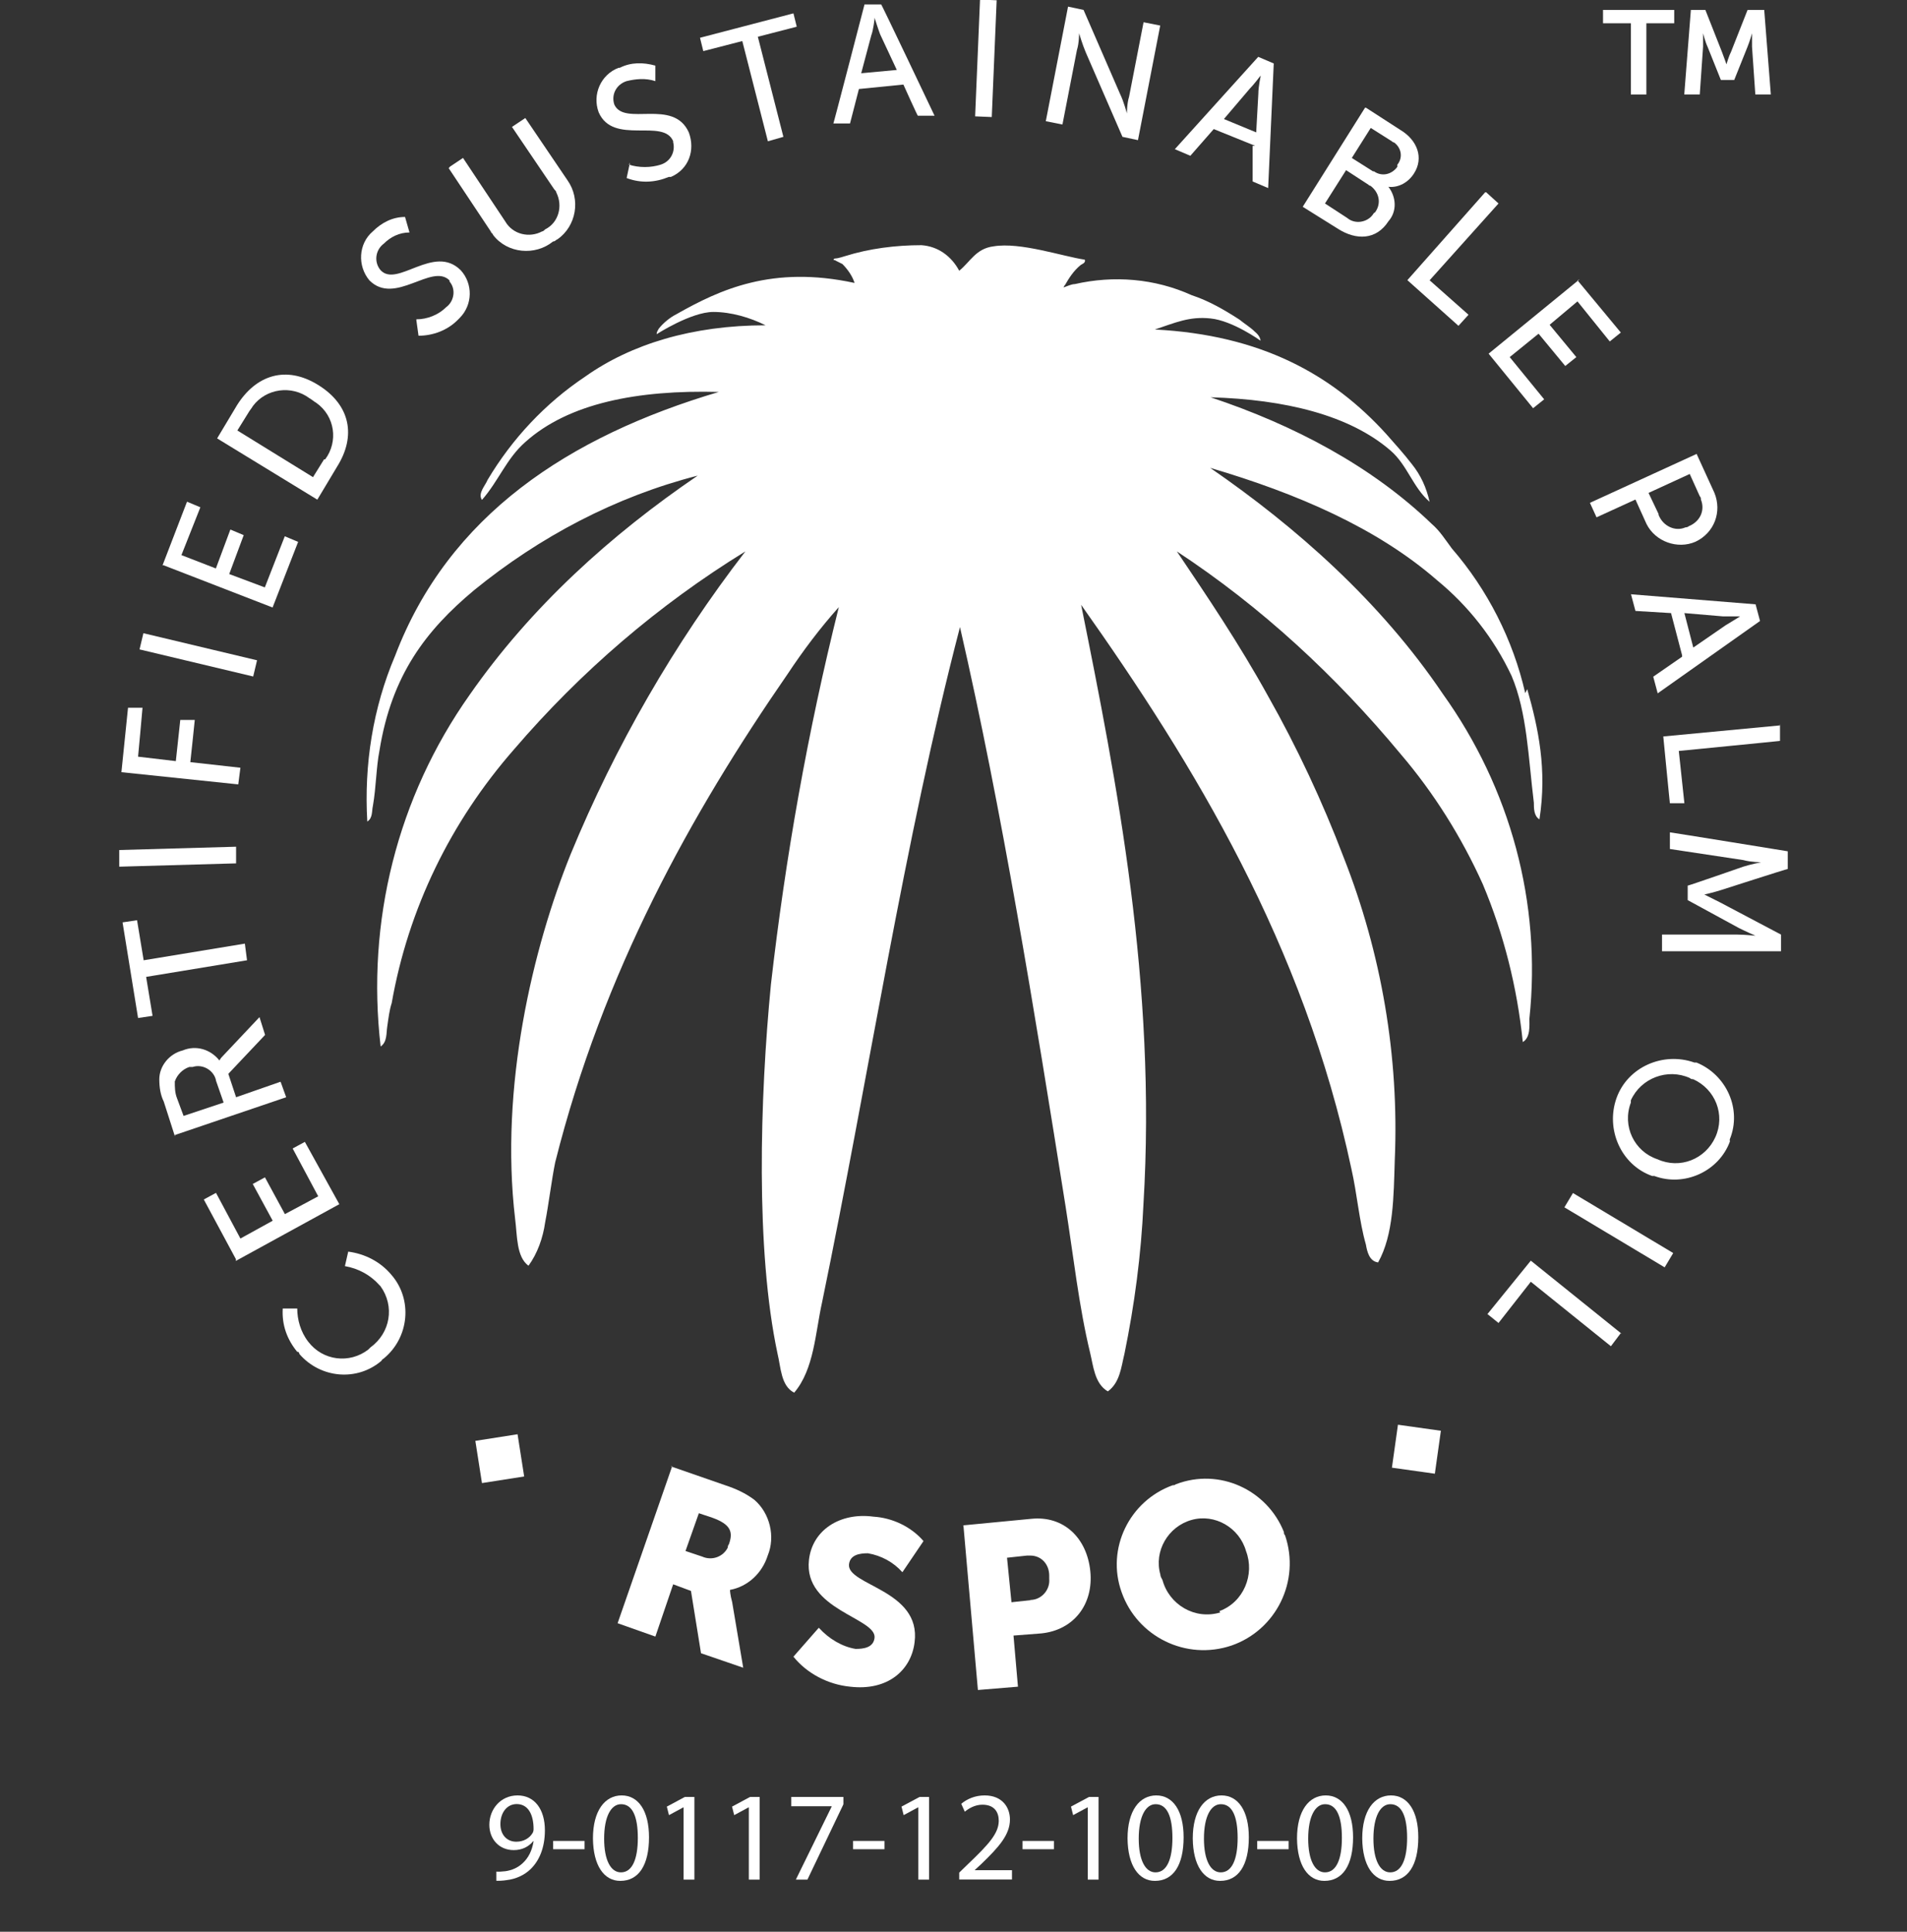 <?xml version="1.0" encoding="UTF-8"?>
<svg id="Ebene_1" xmlns="http://www.w3.org/2000/svg" version="1.1" viewBox="0 0 150 151.9">
  <rect x="0" y="0" width="150" height="151.9" fill="#333333" stroke="none"/>
  <!-- Generator: Adobe Illustrator 29.6.1, SVG Export Plug-In . SVG Version: 2.1.1 Build 9)  -->
  <defs>
    <style>
      .st0, .st1 {
        fill: #fff;
      }

      .st1 {
        fill-rule: evenodd;
      }
    </style>
  </defs>
  <g id="b">
    <g id="c">
      <g id="Group_644">
        <path id="Path_1492" class="st0" d="M23.38,106.3c-.79-.96-1.22-2.1-1.14-3.41h1.14c0,.87.26,1.84.87,2.62,1.14,1.49,3.24,1.75,4.72.61l.17-.17c1.57-1.14,1.92-3.24.79-4.81l-.09-.09c-.7-.79-1.66-1.31-2.71-1.49l.26-1.14c1.31.17,2.54.79,3.41,1.84,1.66,1.92,1.4,4.9-.61,6.56,0,0-.17.09-.17.17-1.92,1.66-4.81,1.4-6.47-.52,0,0,0-.09-.09-.17"/>
        <path id="Path_1493" class="st0" d="M18.57,99.04l-2.54-4.72.96-.52,1.92,3.59,2.54-1.4-1.57-2.89.96-.52,1.57,2.89,2.62-1.4-2.01-3.76.96-.52,2.71,4.9-8.14,4.46v-.09Z"/>
        <path id="Path_1494" class="st0" d="M13.75,89.33l-.87-2.71c-.26-.52-.35-1.14-.35-1.75,0-1.05.79-2.01,1.84-2.27,1.05-.44,2.19-.09,2.89.79h0c.09-.17.17-.26.35-.44l2.8-2.97.44,1.4-2.89,3.06.61,1.84,3.5-1.22.44,1.22-8.75,2.97h0v.09ZM16.99,84.95c-.17-.79-1.05-1.31-1.84-1.05h-.26c-.52.17-.96.61-1.14,1.14,0,.44,0,.87.17,1.31l.52,1.4,3.15-1.05-.61-1.75h0Z"/>
        <path id="Path_1495" class="st0" d="M11.48,76.73l.52,3.15-1.14.17-1.22-7.52,1.14-.17.52,3.15,7.96-1.31.17,1.31-7.96,1.31v-.09Z"/>
        <path id="Path_1496" class="st0" d="M9.38,68.15v-1.31l9.19-.26v1.31l-9.19.26Z"/>
        <path id="Path_1497" class="st0" d="M9.55,60.72l.52-5.07h1.14c0,.09-.35,3.85-.35,3.85l2.97.35.35-3.24h1.14c0,.09-.35,3.32-.35,3.32l3.94.44-.17,1.31s-9.19-.96-9.19-.96Z"/>
        <rect id="Rectangle_387" class="st0" x="14.94" y="46.9" width="1.31" height="9.19" transform="translate(-38.11 54.73) rotate(-76.6)"/>
        <path id="Path_1498" class="st0" d="M12.79,44.44l1.92-4.99,1.05.44-1.49,3.76,2.71,1.05,1.14-3.06,1.05.44-1.14,3.06,2.8,1.05,1.57-4.02,1.05.44-2.01,5.16-8.57-3.32h-.09Z"/>
        <path id="Path_1499" class="st0" d="M17.08,34.47l1.57-2.62c1.49-2.36,3.85-3.15,6.39-1.57s2.97,4.02,1.49,6.39l-1.57,2.62-7.87-4.81h0ZM25.57,36.13c1.05-1.4.79-3.41-.7-4.46-.17-.09-.35-.26-.52-.35-1.4-1.05-3.41-.79-4.46.61-.09.17-.26.35-.35.52l-.87,1.4,5.95,3.67.87-1.4h.09Z"/>
        <path id="Path_1500" class="st0" d="M32.74,25.11c.87,0,1.75-.35,2.36-.96.61-.44.79-1.4.26-2.01v-.09c-1.4-1.4-4.29,2.01-6.3,0-.96-1.14-.87-2.89.26-3.85h0c.7-.7,1.57-1.14,2.54-1.14l.35,1.22c-.79,0-1.49.35-2.01.87-.7.52-.79,1.49-.26,2.1h0c1.31,1.4,4.2-2.1,6.3,0,.96,1.05.96,2.71-.09,3.76l-.17.17c-.79.79-1.92,1.22-3.06,1.22l-.17-1.22h0v-.09Z"/>
        <path id="Path_1501" class="st0" d="M35.37,13.12l1.05-.7,3.32,4.99c.61,1.05,1.92,1.31,2.89.79.09,0,.17-.09.26-.17,1.05-.52,1.4-1.84.87-2.89,0-.09-.09-.17-.17-.26l-3.32-4.9,1.05-.7,3.32,4.9c1.05,1.49.7,3.59-.79,4.64-.09,0-.17.17-.35.17-1.4,1.14-3.59.96-4.72-.52,0-.09-.17-.17-.17-.26l-3.32-4.99h0l.09-.09Z"/>
        <path id="Path_1502" class="st0" d="M49.45,12.94c.79.26,1.75.26,2.54,0s1.14-1.05.96-1.75v-.09c-.79-1.84-4.72.35-5.86-2.27-.52-1.4.17-2.97,1.57-3.5h.09c.87-.44,1.84-.44,2.8-.17v1.22c-.79-.26-1.57-.17-2.27,0-.79.26-1.22,1.05-.96,1.84h0c.79,1.75,4.64-.52,5.86,2.19.52,1.4,0,2.89-1.4,3.5h-.17c-1.05.44-2.19.52-3.32.09l.26-1.22-.09.17Z"/>
        <path id="Path_1503" class="st0" d="M58.38,3.23l-3.06.79-.26-1.05,7.35-1.92.26,1.05-3.06.79,2.01,7.87-1.22.35s-2.01-7.87-2.01-7.87Z"/>
        <path id="Path_1504" class="st0" d="M71.06,6.65l-3.5.35-.7,2.71h-1.31c0,.09,2.45-9.36,2.45-9.36h1.31c0-.09,4.2,8.75,4.2,8.75h-1.31c0,.09-1.14-2.45-1.14-2.45ZM68.79,1.48s-.09.87-.26,1.31l-.79,2.97,2.8-.26-1.31-2.8c-.17-.44-.44-1.31-.44-1.31h0v.09Z"/>
        <rect id="Rectangle_388" class="st0" x="72.95" y="3.93" width="9.19" height="1.31" transform="translate(69.72 81.87) rotate(-87.6)"/>
        <path id="Path_1505" class="st0" d="M84.01.52l1.22.26,2.89,6.65c.26.52.52,1.49.52,1.49h0s0-.79.17-1.31l1.14-5.86,1.31.26-1.75,9.01-1.22-.26-2.89-6.65c-.26-.61-.52-1.49-.52-1.49h0s0,.79-.17,1.31l-1.14,5.86-1.31-.26,1.75-9.01h0Z"/>
        <path id="Path_1506" class="st0" d="M98.71,11.46l-3.24-1.31-1.84,2.1-1.22-.52,6.56-7.26,1.22.52-.44,9.8-1.22-.52v-2.8h.17ZM99.15,5.95s-.52.7-.87,1.05l-2.01,2.36,2.54,1.05.17-3.06c0-.52.17-1.31.17-1.31h0v-.09Z"/>
        <path id="Path_1507" class="st0" d="M107.46,8.48l2.71,1.75c1.31.79,1.84,2.19,1.05,3.41-.44.7-1.22,1.14-2.01,1.05h0c.61.79.7,1.92,0,2.71-.96,1.49-2.54,1.49-3.94.61l-2.8-1.75,4.9-7.79h.09ZM105.97,17.14c.61.52,1.57.35,2.01-.26,0,0,.09-.17.17-.17.52-.7.35-1.57-.35-2.1,0,0-.09,0-.17-.09l-1.75-1.14-1.66,2.62,1.75,1.14h0ZM108.07,13.47c.61.44,1.4.26,1.84-.35v-.17c.44-.52.35-1.31-.26-1.75,0,0-.09,0-.17-.09l-1.66-1.05-1.49,2.36,1.66,1.05h.09Z"/>
        <path id="Path_1508" class="st0" d="M116.91,15.13l.96.87-5.42,6.04,3.06,2.71-.79.87-4.02-3.59,6.12-6.91h.09Z"/>
        <path id="Path_1509" class="st0" d="M124.08,22.04l3.41,4.11-.87.7-2.54-3.15-2.19,1.84,2.1,2.54-.87.7-2.1-2.54-2.27,1.84,2.71,3.32-.87.7-3.5-4.29,7.17-5.86-.17.09Z"/>
        <path id="Path_1510" class="st0" d="M133.45,35.69l1.4,3.06c.61,1.49,0,3.15-1.49,3.85-1.4.61-3.15,0-3.85-1.4l-.87-1.92-3.06,1.4-.52-1.14,8.4-3.85h0ZM130.47,40.51c.35.87,1.31,1.31,2.1.96,0,0,.17,0,.26-.09.87-.35,1.31-1.22.96-2.1,0-.09,0-.17-.09-.26l-.79-1.75-3.24,1.49.79,1.66v.09Z"/>
        <path id="Path_1511" class="st0" d="M132.31,51.53l-.87-3.32-2.8-.17-.35-1.31,9.8.79.35,1.31-8.05,5.69-.35-1.31,2.27-1.57h0v-.09ZM136.95,48.47h-1.4l-3.06-.26.7,2.71,2.54-1.75c.44-.26,1.14-.7,1.14-.7h.09Z"/>
        <path id="Path_1512" class="st0" d="M140.01,56.95v1.31c.09,0-7.96.79-7.96.79l.44,4.11h-1.14c0,.09-.52-5.25-.52-5.25l9.19-.87v-.09Z"/>
        <path id="Path_1513" class="st0" d="M140.62,66.93v1.4c-.09,0-5.25,1.66-5.25,1.66-.52.17-1.31.35-1.31.35h0l1.22.61,4.81,2.54v1.31h-9.36v-1.31h5.95c.52,0,1.4.09,1.4.09h0s-.79-.35-1.31-.61l-4.02-2.19v-1.14c.09,0,4.37-1.49,4.37-1.49.52-.17,1.4-.35,1.4-.35h0s-.79,0-1.4-.17l-5.77-.87v-1.31c.09,0,9.27,1.49,9.27,1.49h0Z"/>
        <path id="Path_1514" class="st0" d="M136.07,89.76c-.87,2.36-3.59,3.59-5.95,2.71h-.17c-2.45-.87-3.67-3.67-2.8-6.12s3.67-3.67,6.12-2.8h.17c2.36.96,3.59,3.67,2.62,6.04v.09M128.28,86.7c-.7,1.84.26,3.85,2.1,4.46h0c1.75.79,3.76,0,4.55-1.75s0-3.76-1.75-4.55c-.09,0-.17,0-.26-.09-1.75-.79-3.85,0-4.64,1.75h0"/>
        <rect id="Rectangle_389" class="st0" x="126.67" y="92.14" width="1.31" height="9.19" transform="translate(-21.06 156.31) rotate(-59.1)"/>
        <path id="Path_1515" class="st0" d="M127.5,104.81l-.79,1.05-6.3-5.07-2.54,3.24-.87-.7,3.41-4.2,7.17,5.77-.09-.09Z"/>
        <g id="Group_643">
          <path id="Path_1516" class="st0" d="M52.78,115.31l4.29,1.49c.79.26,1.57.61,2.27,1.14,1.22,1.05,1.66,2.89,1.05,4.37-.44,1.4-1.57,2.45-2.97,2.71h0s0,.35.17.96l.87,5.16-3.32-1.14-.79-4.9-1.4-.52-1.4,4.11-2.97-1.05,4.29-12.34h-.09ZM55.23,122.4c.79.35,1.66,0,2.01-.7,0,0,0-.17.09-.26.35-.96.17-1.57-1.31-2.1l-1.05-.35-1.05,2.97,1.31.44h0Z"/>
          <path id="Path_1517" class="st0" d="M64.41,128c.79.87,1.84,1.49,2.89,1.66.61,0,1.4-.09,1.49-.87.17-1.57-5.6-2.19-5.16-6.12.26-2.36,2.45-3.76,5.07-3.41,1.49.09,2.97.79,3.94,1.92l-1.66,2.45c-.7-.79-1.66-1.31-2.71-1.49-.61,0-1.4.09-1.49.87-.17,1.66,5.69,2.01,5.16,6.12-.26,2.19-2.1,3.85-5.07,3.5-1.75-.17-3.41-1.05-4.46-2.36l1.92-2.19.09-.09Z"/>
          <path id="Path_1518" class="st0" d="M75.7,119.95l5.42-.52c2.54-.26,4.37,1.49,4.64,4.11s-1.31,4.64-3.85,4.9l-2.19.17.35,4.02-3.15.26-1.14-12.95h-.09ZM81.04,125.81c.87,0,1.57-.79,1.49-1.66v-.26c0-.87-.61-1.57-1.49-1.57h-.26l-1.57.17.35,3.5,1.57-.17h-.09Z"/>
          <path id="Path_1519" class="st0" d="M92.5,116.71c3.41-1.31,7.17.44,8.49,3.76,0,.09,0,.17.09.26,1.22,3.59-.7,7.44-4.2,8.66-3.59,1.22-7.44-.7-8.66-4.2h0c-1.22-3.41.61-7.17,4.02-8.4.09,0,.17,0,.26-.09M95.91,126.69c1.92-.7,2.8-2.89,2.1-4.72h0c-.52-1.84-2.45-2.97-4.29-2.45-1.84.52-2.97,2.45-2.45,4.29,0,.17.09.26.17.44.52,1.92,2.54,3.15,4.55,2.54h0"/>
          <path id="Path_1520" class="st1" d="M41.23,116.1l-3.32.52-.52-3.32,3.32-.52.52,3.32Z"/>
          <rect id="Rectangle_390" class="st0" x="109.7" y="112.24" width="3.41" height="3.41" transform="translate(-16.93 208.42) rotate(-82)"/>
        </g>
        <path id="Path_1521" class="st0" d="M119.97,54.5c-.96-4.2-2.97-8.14-5.77-11.37-.52-.7-.96-1.4-1.57-1.92-4.72-4.55-10.85-7.79-17.41-9.97,5.86.17,10.94,1.4,14.17,4.2,1.31,1.14,1.75,2.89,3.06,4.02-.26-1.14-.7-2.1-1.4-2.97-.61-.79-1.31-1.57-2.01-2.36-4.29-4.72-9.89-7.79-18.2-8.22,1.57-.52,2.71-1.05,4.37-.87,1.75.17,3.94,1.75,3.94,1.75,0,0,0-.35-.44-.7-.35-.35-.79-.61-1.22-.96-1.22-.79-2.45-1.49-3.76-1.92-2.89-1.31-6.12-1.57-9.19-.87-.26,0-.61.17-.87.26q0-.09.09-.17c.35-.61.7-1.14,1.22-1.57.09-.09.44-.17.35-.44-1.75-.26-5.07-1.4-7.17-1.05-1.4.17-1.84,1.22-2.71,1.92-.61-1.14-1.66-1.92-2.97-2.01-2.01,0-4.11.26-6.04.87,0,0-.52.17-.7.17,0,0-.17,0-.17.09s.09,0,.17.09c.17.09.35.17.52.26.44.44.79.96.96,1.49-6.47-1.4-10.59.52-14,2.45-.52.26-1.05.7-1.4,1.14-.09.17-.17.26-.17.44,0,0,2.71-1.75,4.46-1.75,1.4,0,2.89.44,4.11,1.05-5.77,0-10.59,1.49-14.17,4.02-3.15,2.1-5.77,4.9-7.7,8.14-.17.44-.79,1.05-.44,1.57,1.31-1.49,1.92-3.24,3.41-4.55,3.41-3.06,8.84-4.11,15.22-3.94-11.81,3.5-21.26,9.71-25.46,20.74-1.75,4.11-2.45,8.57-2.19,13.04.44-.26.35-.87.44-1.22.26-1.49.26-3.06.52-4.37.96-5.95,3.67-9.45,7.44-12.6,5.16-4.2,11.11-7.35,17.59-9.01-6.82,4.64-13.12,10.32-17.94,17.24-5.69,8.05-8.14,17.85-7,27.65.52-.35.44-1.05.52-1.57.09-.61.17-1.31.35-1.84,1.31-7.44,4.64-14.26,9.62-19.95,5.25-6.12,11.37-11.37,18.2-15.57-5.6,7.26-10.24,15.31-13.74,23.8-2.97,7.35-5.6,18.29-4.37,28.7.17,1.31.09,2.97,1.05,3.67.7-.96,1.14-2.19,1.31-3.41.26-1.31.52-3.41.79-4.72,3.76-14.96,10.67-27.39,18.29-38.41,1.22-1.84,2.54-3.59,4.02-5.25-2.45,9.8-4.2,19.69-5.34,29.66-.87,8.92-1.22,20.91.52,29.05.26,1.05.26,2.54,1.31,3.06,1.57-1.84,1.66-4.72,2.19-7.09,3.67-17.76,6.47-36.31,10.85-53.11,3.32,14.44,5.86,30.19,8.31,45.58.61,3.85,1.05,7.87,1.92,11.46.26,1.05.35,2.45,1.4,3.06.96-.7,1.05-1.92,1.31-2.97.79-3.85,1.31-7.79,1.49-11.72,1.05-17.32-2.1-33.25-4.9-47.16,8.92,12.6,17.5,26.69,21.26,44.36.44,1.92.61,4.11,1.14,5.95.09.52.26,1.31.96,1.4,1.22-2.19,1.22-5.16,1.31-8.05.35-8.14-1.05-16.27-4.02-23.8-1.66-4.37-3.67-8.66-5.95-12.69-2.27-4.11-4.81-7.87-7.17-11.37,6.65,4.37,12.51,9.8,17.59,15.92,2.62,3.06,4.81,6.56,6.47,10.24,1.66,3.94,2.71,8.14,3.15,12.42.61-.35.52-1.31.52-1.84.96-9.1-1.49-18.11-6.82-25.55-4.9-7.26-11.55-13.12-18.29-17.76,6.82,2.01,13.12,4.72,17.85,8.84,2.45,2.01,4.46,4.55,5.86,7.52,1.22,2.89,1.31,6.39,1.75,9.97,0,.44,0,1.05.44,1.31.61-3.94-.09-7.17-.96-10.24"/>
        <path id="Path_1522" class="st0" d="M128.28,1.83h-2.19V.78h5.6v1.05h-2.19v5.6h-1.22V1.83Z"/>
        <path id="Path_1523" class="st0" d="M132.83.78h1.31l1.31,3.32c.17.44.35.96.35.96h0s.17-.61.35-.96l1.31-3.32h1.31l.52,6.65h-1.22l-.26-3.76v-1.05h0s-.17.61-.35,1.05l-1.05,2.62h-1.05l-1.05-2.62c-.17-.35-.35-1.05-.35-1.05h0v1.05l-.26,3.76h-1.22l.52-6.65h-.18Z"/>
      </g>
    </g>
  </g>
  <g>
    <path class="st0" d="M39.04,147.17c.19.02.41,0,.71-.03.51-.07.99-.28,1.36-.63.43-.39.74-.96.86-1.73h-.03c-.36.44-.88.7-1.53.7-1.17,0-1.92-.88-1.92-1.99,0-1.23.89-2.31,2.22-2.31s2.15,1.08,2.15,2.74c0,1.43-.48,2.43-1.12,3.05-.5.49-1.19.79-1.89.87-.32.05-.6.06-.81.05v-.72ZM39.36,143.44c0,.81.49,1.38,1.25,1.38.59,0,1.05-.29,1.28-.68.05-.08.08-.18.08-.32,0-1.11-.41-1.96-1.33-1.96-.75,0-1.28.66-1.28,1.58Z"/>
    <path class="st0" d="M45.98,144.76v.65h-2.47v-.65h2.47Z"/>
    <path class="st0" d="M51.05,144.47c0,2.21-.82,3.43-2.26,3.43-1.27,0-2.13-1.19-2.15-3.34,0-2.18.94-3.38,2.26-3.38s2.15,1.22,2.15,3.29ZM47.52,144.58c0,1.69.52,2.65,1.32,2.65.9,0,1.33-1.05,1.33-2.71s-.41-2.65-1.32-2.65c-.77,0-1.33.94-1.33,2.71Z"/>
    <path class="st0" d="M53.77,142.12h-.02l-1.13.61-.17-.67,1.42-.76h.75v6.5h-.85v-5.68Z"/>
    <path class="st0" d="M58.9,142.12h-.02l-1.13.61-.17-.67,1.42-.76h.75v6.5h-.85v-5.68Z"/>
    <path class="st0" d="M66.34,141.3v.58l-2.83,5.92h-.91l2.82-5.75v-.02h-3.18v-.73h4.1Z"/>
    <path class="st0" d="M69.57,144.76v.65h-2.47v-.65h2.47Z"/>
    <path class="st0" d="M72.23,142.12h-.02l-1.13.61-.17-.67,1.42-.76h.75v6.5h-.85v-5.68Z"/>
    <path class="st0" d="M75.45,147.79v-.54l.69-.67c1.66-1.58,2.41-2.42,2.42-3.4,0-.66-.32-1.27-1.29-1.27-.59,0-1.08.3-1.38.55l-.28-.62c.45-.38,1.09-.66,1.84-.66,1.4,0,1.99.96,1.99,1.89,0,1.2-.87,2.17-2.24,3.49l-.52.48v.02h2.92v.73h-4.15Z"/>
    <path class="st0" d="M82.9,144.76v.65h-2.47v-.65h2.47Z"/>
    <path class="st0" d="M85.56,142.12h-.02l-1.13.61-.17-.67,1.42-.76h.75v6.5h-.85v-5.68Z"/>
    <path class="st0" d="M93.1,144.47c0,2.21-.82,3.43-2.26,3.43-1.27,0-2.13-1.19-2.15-3.34,0-2.18.94-3.38,2.26-3.38s2.15,1.22,2.15,3.29ZM89.57,144.58c0,1.69.52,2.65,1.32,2.65.9,0,1.33-1.05,1.33-2.71s-.41-2.65-1.32-2.65c-.77,0-1.33.94-1.33,2.71Z"/>
    <path class="st0" d="M98.23,144.47c0,2.21-.82,3.43-2.26,3.43-1.27,0-2.13-1.19-2.15-3.34,0-2.18.94-3.38,2.26-3.38s2.15,1.22,2.15,3.29ZM94.7,144.58c0,1.69.52,2.65,1.32,2.65.9,0,1.33-1.05,1.33-2.71s-.41-2.65-1.32-2.65c-.77,0-1.33.94-1.33,2.71Z"/>
    <path class="st0" d="M101.36,144.76v.65h-2.47v-.65h2.47Z"/>
    <path class="st0" d="M106.43,144.47c0,2.21-.82,3.43-2.26,3.43-1.27,0-2.13-1.19-2.15-3.34,0-2.18.94-3.38,2.26-3.38s2.15,1.22,2.15,3.29ZM102.9,144.58c0,1.69.52,2.65,1.32,2.65.9,0,1.33-1.05,1.33-2.71s-.41-2.65-1.32-2.65c-.77,0-1.33.94-1.33,2.71Z"/>
    <path class="st0" d="M111.56,144.47c0,2.21-.82,3.43-2.26,3.43-1.27,0-2.13-1.19-2.15-3.34,0-2.18.94-3.38,2.26-3.38s2.15,1.22,2.15,3.29ZM108.03,144.58c0,1.69.52,2.65,1.32,2.65.9,0,1.33-1.05,1.33-2.71s-.41-2.65-1.32-2.65c-.77,0-1.33.94-1.33,2.71Z"/>
  </g>
</svg>